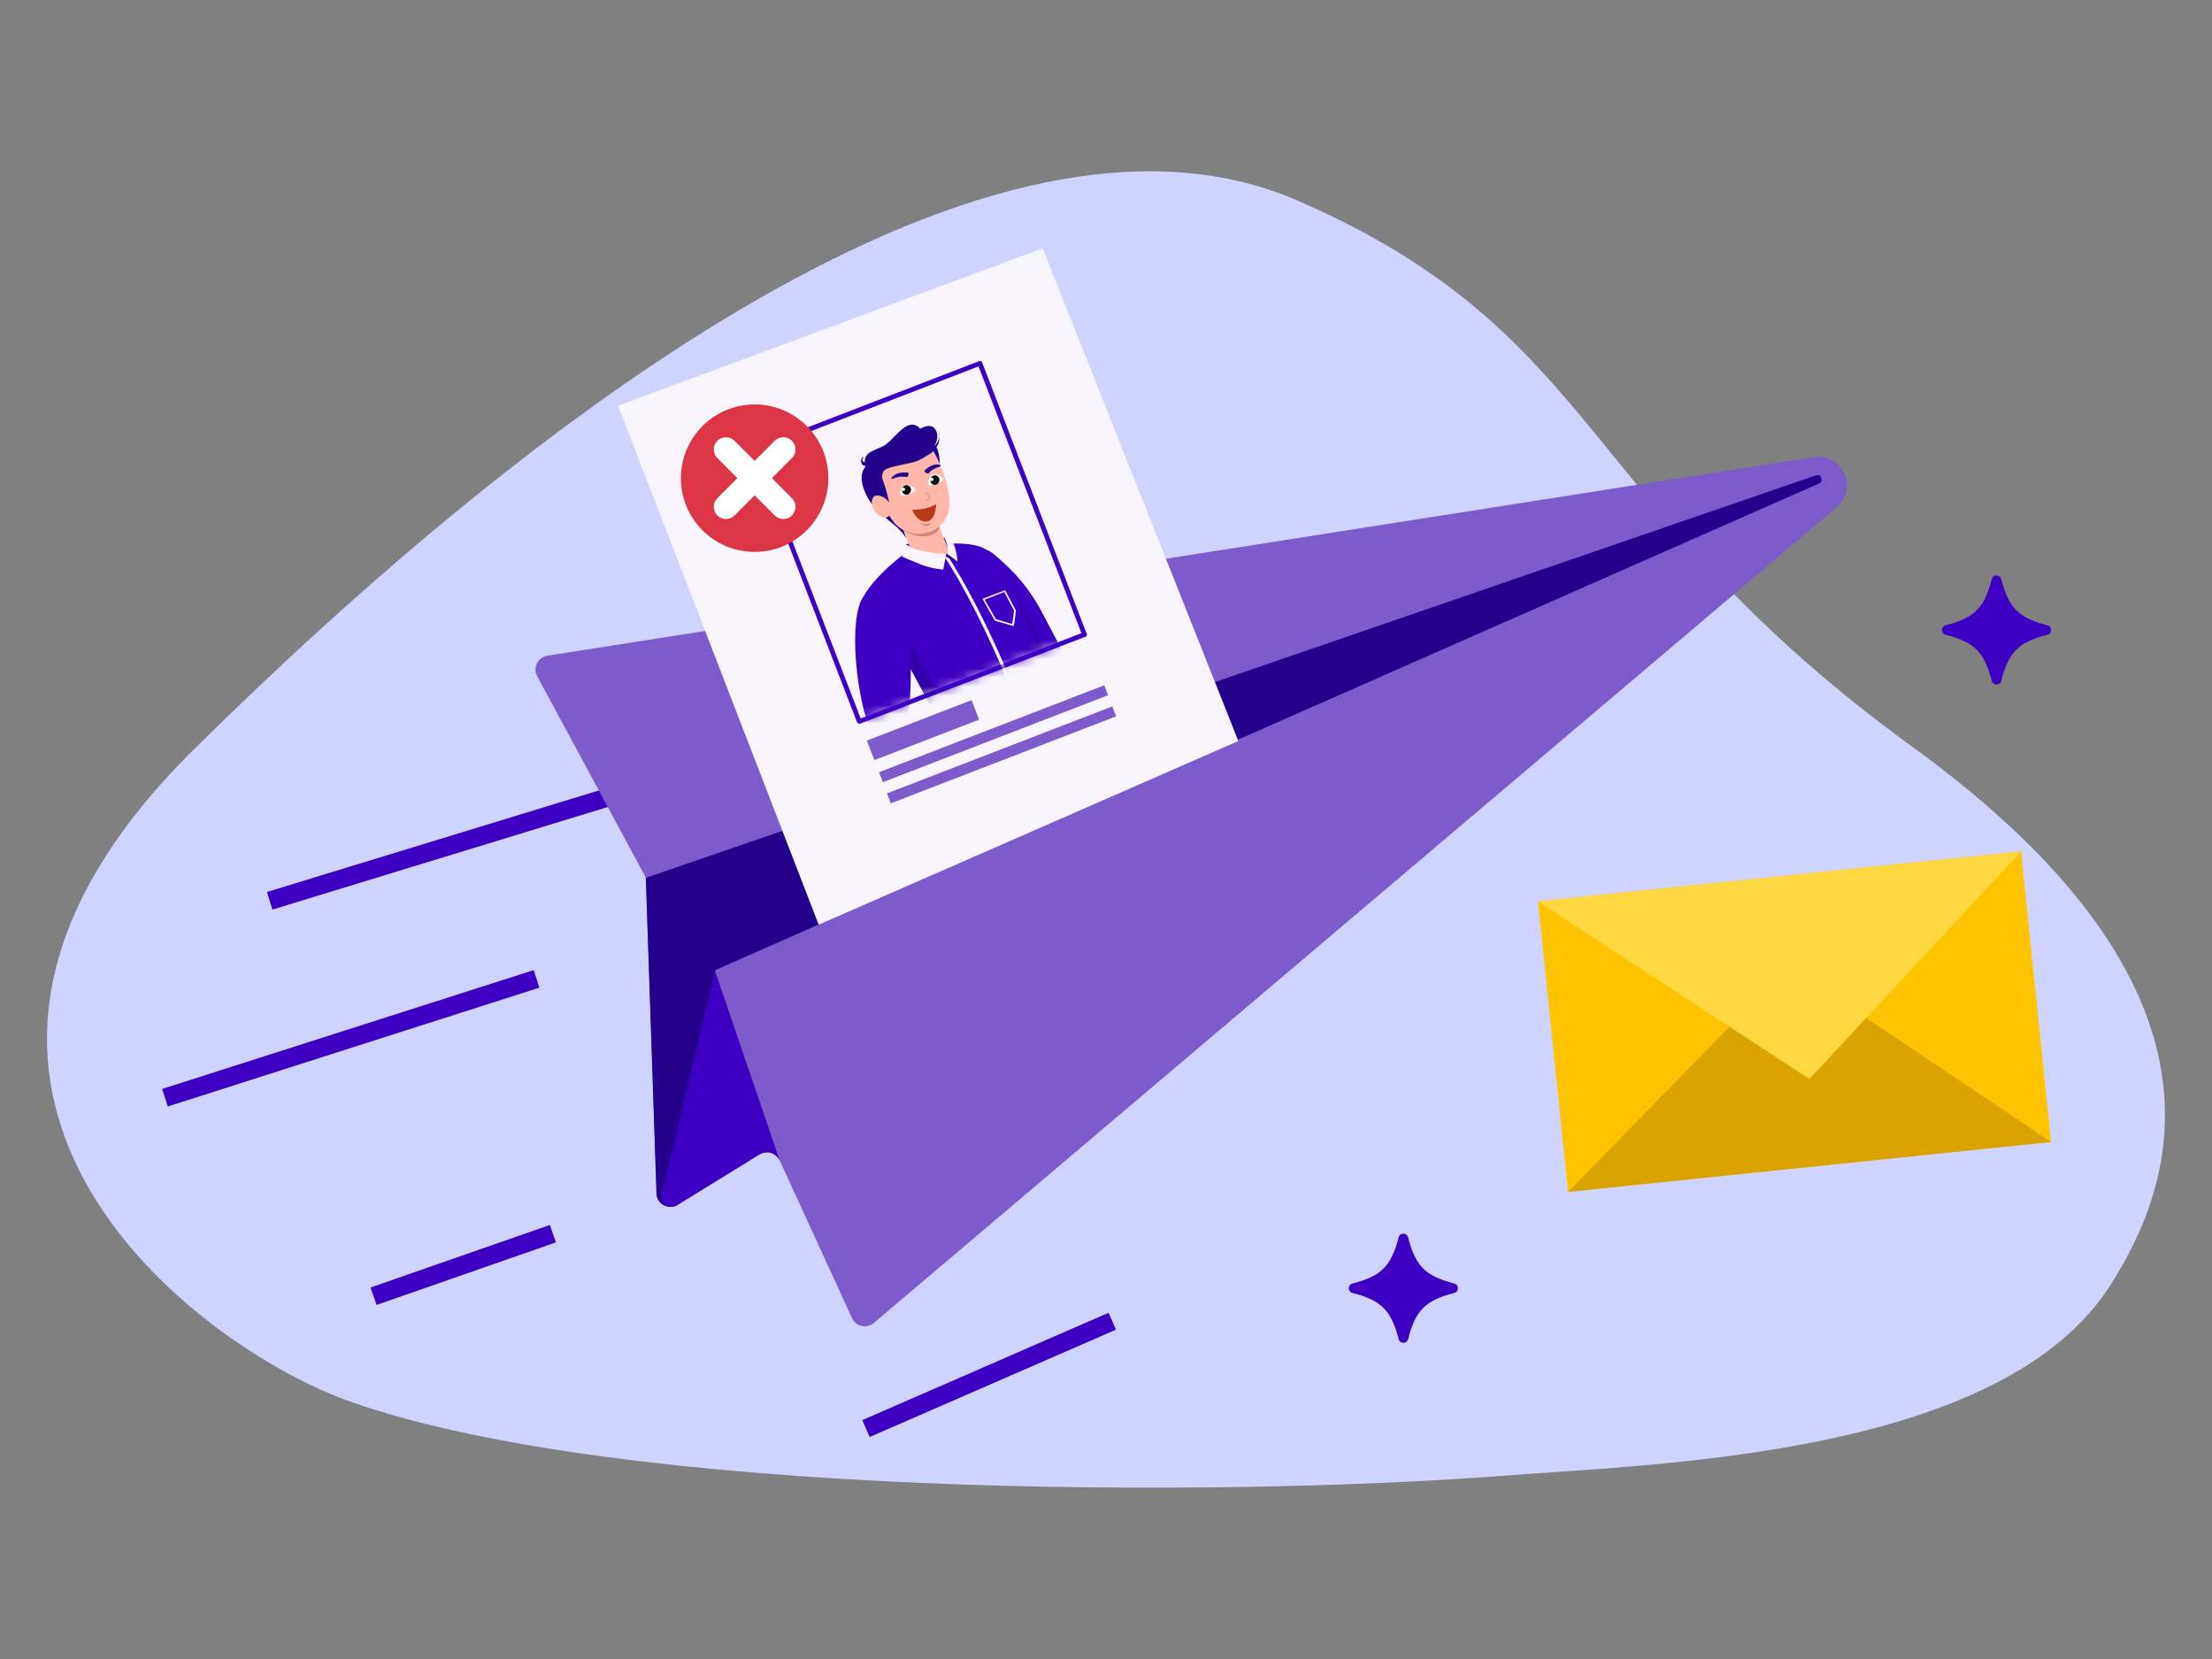<svg width="240" height="180" viewBox="0 0 240 180" fill="none" xmlns="http://www.w3.org/2000/svg">
<rect x="0" y="0" width="240" height="180" fill="#808080" stroke="none"/>
<path d="M38.157 152.129C20.967 146.119 -16.043 117.969 20.997 81.349C58.037 44.739 107.607 7.289 140.827 21.779C174.057 36.259 171.067 54.569 207.557 81.079C244.047 107.589 235.727 128.699 229.077 139.289C217.337 157.959 180.227 158.799 162.947 160.129C131.777 162.519 67.667 162.449 38.157 152.129Z" fill="#CFD3FF"/>
<path d="M157.794 140.282C154.664 141.082 153.574 142.172 152.774 145.302C152.644 145.822 151.884 145.822 151.754 145.302C150.954 142.172 149.864 141.082 146.734 140.282C146.214 140.152 146.214 139.392 146.734 139.262C149.864 138.462 150.954 137.372 151.754 134.242C151.884 133.722 152.644 133.722 152.774 134.242C153.574 137.372 154.664 138.462 157.794 139.262C158.314 139.392 158.314 140.142 157.794 140.282Z" fill="#3D00C3"/>
<path d="M222.147 68.864C219.017 69.664 217.927 70.754 217.127 73.884C216.997 74.404 216.237 74.404 216.107 73.884C215.307 70.754 214.217 69.664 211.087 68.864C210.567 68.734 210.567 67.974 211.087 67.844C214.217 67.044 215.307 65.954 216.107 62.824C216.237 62.304 216.997 62.304 217.127 62.824C217.927 65.954 219.017 67.044 222.147 67.844C222.667 67.974 222.667 68.724 222.147 68.864Z" fill="#3D00C3"/>
<path d="M71.758 84.734L29.258 97.734" stroke="#3D00C3" stroke-width="2"/>
<path d="M120.679 143.352L93.957 154.998" stroke="#3D00C3" stroke-width="2"/>
<path d="M59.988 133.853L40.529 140.639" stroke="#3D00C3" stroke-width="2"/>
<path d="M58.213 106.209L17.898 119.101" stroke="#3D00C3" stroke-width="2"/>
<path d="M58.288 73.373L69.914 94.927C70.025 95.134 70.084 95.363 70.091 95.599L71.242 129.48C71.279 130.654 72.571 131.34 73.568 130.727L82.418 125.258C83.201 124.771 84.219 125.088 84.603 125.922L92.442 143.01C92.856 143.933 94.037 144.191 94.812 143.534L199.275 55.037C201.666 53.015 199.895 49.117 196.795 49.597L59.388 71.144C58.347 71.306 57.786 72.45 58.288 73.373Z" fill="#7D5BCA"/>
<path d="M70.261 95.18L197.016 51.577C197.592 51.378 197.917 52.212 197.363 52.456L77.738 105.197C77.664 105.234 77.605 105.3 77.591 105.374L73.413 130.788L73.007 130.884C72.114 131.091 71.257 130.434 71.228 129.519L70.076 95.438C70.076 95.328 70.15 95.217 70.261 95.18Z" fill="#22008C"/>
<path d="M77.59 105.373L84.595 125.908C84.595 125.908 83.894 124.506 82.41 125.244L73.412 130.78C72.593 131.29 71.567 130.544 71.788 129.607L77.59 105.373Z" fill="#3D00C3"/>
<path d="M67.065 44.024L88.826 100.331L134.36 80.401L113.125 26.943L67.065 44.024Z" fill="#F9F5FE"/>
<path d="M106.315 39.416L81.875 48.852L93.233 78.271L117.674 68.835L106.315 39.416Z" fill="#F9F5FE"/>
<path d="M117.801 69.071C117.761 69.09 117.761 69.09 117.801 69.071L93.348 78.506C93.227 78.562 93.05 78.496 92.994 78.375L81.663 48.968C81.607 48.847 81.672 48.67 81.793 48.614L106.246 39.179C106.327 39.142 106.386 39.164 106.445 39.186C106.504 39.207 106.581 39.27 106.56 39.328L117.91 68.776C117.947 68.857 117.925 68.916 117.903 68.975C117.882 69.034 117.841 69.053 117.801 69.071ZM93.385 77.95L117.335 68.699L106.168 39.754L82.219 49.005L93.385 77.95Z" fill="#3D00C3"/>
<mask id="mask0_8736_2498" style="mask-type:luminance" maskUnits="userSpaceOnUse" x="82" y="41" width="35" height="38">
<path d="M105.942 41.504L82.539 50.539L93.24 78.257L116.644 69.222L105.942 41.504Z" fill="white"/>
</mask>
<g mask="url(#mask0_8736_2498)">
<path d="M115.987 72.252C116.003 72.392 116.059 72.513 116.056 72.612C116.118 73.171 115.932 73.404 115.606 73.653C115.096 74.035 114.441 73.995 113.773 73.716C113.459 73.567 113.145 73.418 112.893 73.191L112.875 73.151C112.701 72.986 112.396 72.539 111.961 71.809C110.901 70.045 109.188 66.867 107.699 64.174C106.232 61.422 105.01 59.096 105.01 59.096C105.01 59.096 106.914 59.294 107.921 60.201C108.928 61.108 111.144 62.828 113.043 66.409C113.945 68.149 115.829 71.59 115.987 72.252Z" fill="#3D00C3"/>
<path d="M115.007 77.024C114.752 76.897 113.306 73.449 113.132 73.284L113.113 73.244L112.2 71.902C111.139 70.138 109.427 66.961 107.938 64.268L109.77 64.205C109.77 64.205 111.694 66.991 112.832 69.454C113.97 71.917 115.012 74.915 115.27 75.58C116.825 79.369 115.224 77.071 115.007 77.024Z" fill="#2F00A7"/>
<path d="M102.448 58.327L98.227 59.053L99.069 59.497C99.069 59.497 105.295 62.157 102.448 58.327Z" fill="#2F00A7"/>
<path d="M94.419 50.163C94.419 50.163 92.822 50.949 93.805 53.288C94.915 56.01 97.208 56.518 98.324 58.404C98.252 58.143 97.923 57.217 97.829 57.015C96.629 54.63 94.461 54.602 94.865 53.779C95.311 52.837 94.419 50.163 94.419 50.163Z" fill="#22008C"/>
<path d="M102.53 61.462C101.669 61.615 98.841 59.736 98.841 59.736L98.073 57.543L97.927 57.121L97.744 56.617L99.754 56.62L101.705 56.6L101.963 57.265L102.793 59.381C104.722 59.42 103.372 61.269 102.53 61.462Z" fill="#FFB7A9"/>
<path d="M101.203 48.929L101.959 50.883C101.959 50.883 102.017 49.63 101.744 48.826C101.489 48.062 101.203 48.929 101.203 48.929Z" fill="#22008C"/>
<path d="M101.92 57.285C101.79 57.639 101.501 57.968 100.88 58.108C99.597 58.407 98.441 57.814 98.012 57.522L97.866 57.1L97.847 57.059L99.674 56.559L101.625 56.539L101.92 57.285Z" fill="#DB837B"/>
<path d="M101.454 49.271C101.454 49.271 104.354 54.594 102.236 56.798C101.27 57.783 100.23 57.97 99.375 57.923C98.344 57.812 97.464 57.287 96.986 56.675C96.392 55.921 95.677 54.585 95.353 52.824C94.918 50.183 96.02 49.282 97.225 48.921C98.35 48.597 100.437 47.388 101.454 49.271Z" fill="#FFB7A9"/>
<path d="M95.643 53.757C95.643 53.757 94.994 53.518 94.699 54.046C94.404 54.574 94.647 55.736 95.868 56.152C96.222 56.282 96.573 55.875 96.573 55.875L95.643 53.757Z" fill="#FFB7A9"/>
<path d="M98.58 51.434C98.583 51.334 98.505 51.272 98.406 51.269C98.266 51.285 97.989 51.217 97.548 51.322C96.927 51.462 96.511 52.047 96.772 51.975C96.933 51.901 97.316 51.773 97.635 51.723C97.915 51.692 98.232 51.742 98.331 51.745C98.49 51.77 98.595 51.574 98.58 51.434Z" fill="#22008C"/>
<path d="M100.34 51.203C100.302 51.122 100.305 51.022 100.386 50.985C100.489 50.889 100.694 50.696 101.097 50.51C101.681 50.289 102.194 50.444 102.051 50.559C101.908 50.674 101.588 50.724 101.284 50.913C101.001 51.044 100.815 51.277 100.753 51.355C100.632 51.411 100.455 51.346 100.34 51.203Z" fill="#22008C"/>
<path d="M100.542 54.392C100.582 54.373 100.743 54.299 100.827 54.162C100.827 54.162 100.914 53.926 100.802 53.683C100.69 53.441 100.392 53.432 100.392 53.432L100.352 53.451L100.37 53.491C100.37 53.491 100.61 53.478 100.721 53.721C100.815 53.923 100.75 54.1 100.75 54.1C100.666 54.236 100.545 54.292 100.504 54.311C100.504 54.311 100.464 54.33 100.482 54.37C100.523 54.352 100.542 54.392 100.542 54.392Z" fill="#DB837B"/>
<path d="M97.707 53.767C97.785 53.829 98.124 53.819 98.587 53.654C99.049 53.49 99.295 53.278 99.338 53.16C99.323 53.02 98.723 52.465 98.219 52.648C97.617 52.828 97.63 53.705 97.707 53.767Z" fill="white"/>
<path d="M98.1 53.249C98.18 53.212 98.224 53.093 98.187 53.013C98.149 52.932 98.072 52.87 97.951 52.926C97.951 52.926 97.951 52.926 97.91 52.944C97.954 52.827 98.056 52.73 98.177 52.674C98.419 52.562 98.733 52.711 98.805 52.972C98.917 53.215 98.768 53.528 98.525 53.64C98.283 53.752 97.969 53.603 97.898 53.342C97.879 53.302 97.861 53.261 97.842 53.221C97.96 53.264 98.019 53.286 98.1 53.249Z" fill="#040605"/>
<path d="M102.38 52.011C102.377 52.11 102.091 52.34 101.628 52.505C101.165 52.67 100.845 52.72 100.749 52.617C100.653 52.515 100.699 51.66 101.242 51.458C101.805 51.296 102.401 51.952 102.38 52.011Z" fill="white"/>
<path d="M101.182 52.181C101.263 52.143 101.306 52.025 101.269 51.944C101.231 51.864 101.154 51.801 101.033 51.858C101.033 51.858 101.033 51.858 100.992 51.876C101.036 51.758 101.138 51.662 101.259 51.606C101.502 51.494 101.815 51.643 101.887 51.904C101.999 52.146 101.85 52.46 101.608 52.572C101.365 52.684 101.051 52.535 100.98 52.274C100.961 52.233 100.943 52.193 100.924 52.153C101.023 52.156 101.101 52.218 101.182 52.181Z" fill="#040605"/>
<path d="M98.957 55.306C98.957 55.306 100.548 55.355 101.563 54.69C101.563 54.69 101.589 56.442 100.529 56.588C99.51 56.716 98.957 55.306 98.957 55.306Z" fill="#BA3917"/>
<path d="M101.02 56.71C101.02 56.71 100.691 57.058 99.924 56.775C99.924 56.775 100.328 57.226 100.732 57.039C100.893 56.965 101.02 56.71 101.02 56.71Z" fill="#DB837B"/>
<path d="M101.359 48.43C101.633 47.961 101.788 47.448 101.645 46.926C101.228 45.6 99.846 46.532 99.846 46.532C99.846 46.532 99.37 45.821 98.504 46.173C97.637 46.524 96.699 47.888 95.969 48.323C95.28 48.74 94.059 48.961 93.876 49.731C93.829 49.949 93.808 50.008 93.823 50.148C93.525 50.139 93.512 49.899 93.683 49.526C93.32 49.694 93.273 50.549 93.969 50.57C94.084 50.713 94.261 50.778 94.261 50.778C94.261 50.778 94.228 54.419 94.66 53.975C95.052 53.549 95.94 53.776 96.475 54.509C95.865 51.703 95.551 52.191 95.799 51.244C95.979 50.573 98.43 50.469 99.62 49.969C99.903 49.838 100.185 49.707 100.471 49.477C100.471 49.477 102.183 48.834 101.903 46.954C101.983 46.917 102.036 47.774 101.359 48.43Z" fill="#22008C"/>
<path d="M115.36 77.044C115.36 77.044 110.987 80.73 105.973 81.331C105.414 81.394 104.895 81.437 104.339 81.4C104.1 81.413 103.842 81.385 103.624 81.338C103.624 81.338 99.639 73.135 97.454 70.42C96.437 69.175 93.028 66.144 93.329 65.417C94.614 62.471 98.559 59.767 98.559 59.767C98.559 59.767 101.762 60.443 102.75 60.036C102.75 60.036 103.213 59.871 102.762 59.001C102.762 59.001 105.875 58.739 107.059 59.711C108.61 61.053 113.596 71.635 115.36 77.044Z" fill="#3D00C3"/>
<path d="M111.427 78.185L111.085 78.294C106.427 66.09 102.426 60.294 102.349 60.232L102.653 60.042C102.672 60.083 106.731 65.9 111.427 78.185Z" fill="#F9F5FE"/>
<path d="M102.562 60.376L103.858 60.953L102.751 60.043L102.711 60.062L102.59 60.118L102.562 60.376Z" fill="#2F00A7"/>
<path d="M98.228 59.049L97.868 60.391C97.868 60.391 98.613 60.733 99.813 61.207C100.972 61.701 102.342 61.803 102.342 61.803L102.674 60.082C102.674 60.082 101.599 60.088 100.412 59.853C99.483 59.645 98.753 59.443 98.228 59.049Z" fill="#F9F5FE"/>
<path d="M102.711 60.052L103.898 60.925C103.898 60.925 103.798 59.648 103.441 58.98L102.487 58.294C102.446 58.312 103.136 59.806 102.711 60.052Z" fill="#F9F5FE"/>
<path d="M98.776 69.58C98.776 69.58 98.074 69.757 98.746 72.485L103.564 81.431L105.515 81.411C105.515 81.411 102.867 77.588 101.779 75.445C100.691 73.301 98.776 69.58 98.776 69.58Z" fill="#2F00A7"/>
<path d="M93.418 65.178C93.911 64.019 98.985 67.261 98.875 70.203C98.764 73.145 98.883 75.099 98.613 76.743C98.303 78.405 96.207 81.823 94.758 79.748C93.31 77.673 91.94 68.556 93.418 65.178Z" fill="#3D00C3"/>
<path d="M109.971 67.925L107.939 67.344L106.6 64.975L109.057 64.035L110.204 66.201L110.222 66.241C110.201 66.3 110.127 67.412 109.993 67.866L109.971 67.925ZM108.064 67.189L109.819 67.701C109.912 67.266 109.999 66.393 110.024 66.235L108.951 64.231L106.836 65.061L108.064 67.189Z" fill="#F9F5FE"/>
</g>
<path d="M105.418 75.964L94.049 80.353L94.866 82.47L106.235 78.08L105.418 75.964Z" fill="#7D5BCA"/>
<path d="M119.815 74.349L95.375 83.785L95.791 84.864L120.232 75.428L119.815 74.349Z" fill="#7D5BCA"/>
<path d="M120.679 76.644L96.238 86.08L96.655 87.159L121.095 77.723L120.679 76.644Z" fill="#7D5BCA"/>
<path d="M219.287 92.375L166.877 97.785L170.127 129.295L222.537 123.885L219.287 92.375Z" fill="#FFC401"/>
<path d="M170.117 129.324L194.087 104.824L222.547 123.904L170.117 129.324Z" fill="#DBA300"/>
<path d="M166.867 97.805L196.327 117.075L219.287 92.385L166.867 97.805Z" fill="#FFD740"/>
<path d="M81.877 59.88C86.295 59.88 89.876 56.298 89.876 51.88C89.876 47.462 86.295 43.881 81.877 43.881C77.459 43.881 73.877 47.462 73.877 51.88C73.877 56.298 77.459 59.88 81.877 59.88Z" fill="#DC3545"/>
<path d="M85.925 47.83C86.441 48.345 86.441 49.182 85.925 49.7L79.7 55.925C79.185 56.441 78.345 56.441 77.83 55.925C77.314 55.41 77.314 54.573 77.83 54.055L84.055 47.83C84.573 47.315 85.41 47.315 85.925 47.83Z" fill="white"/>
<path d="M79.7 47.83L85.925 54.055C86.441 54.573 86.441 55.41 85.925 55.925C85.41 56.441 84.573 56.441 84.055 55.925L77.83 49.7C77.314 49.185 77.314 48.348 77.83 47.83C78.345 47.315 79.182 47.315 79.7 47.83Z" fill="white"/>
</svg>
